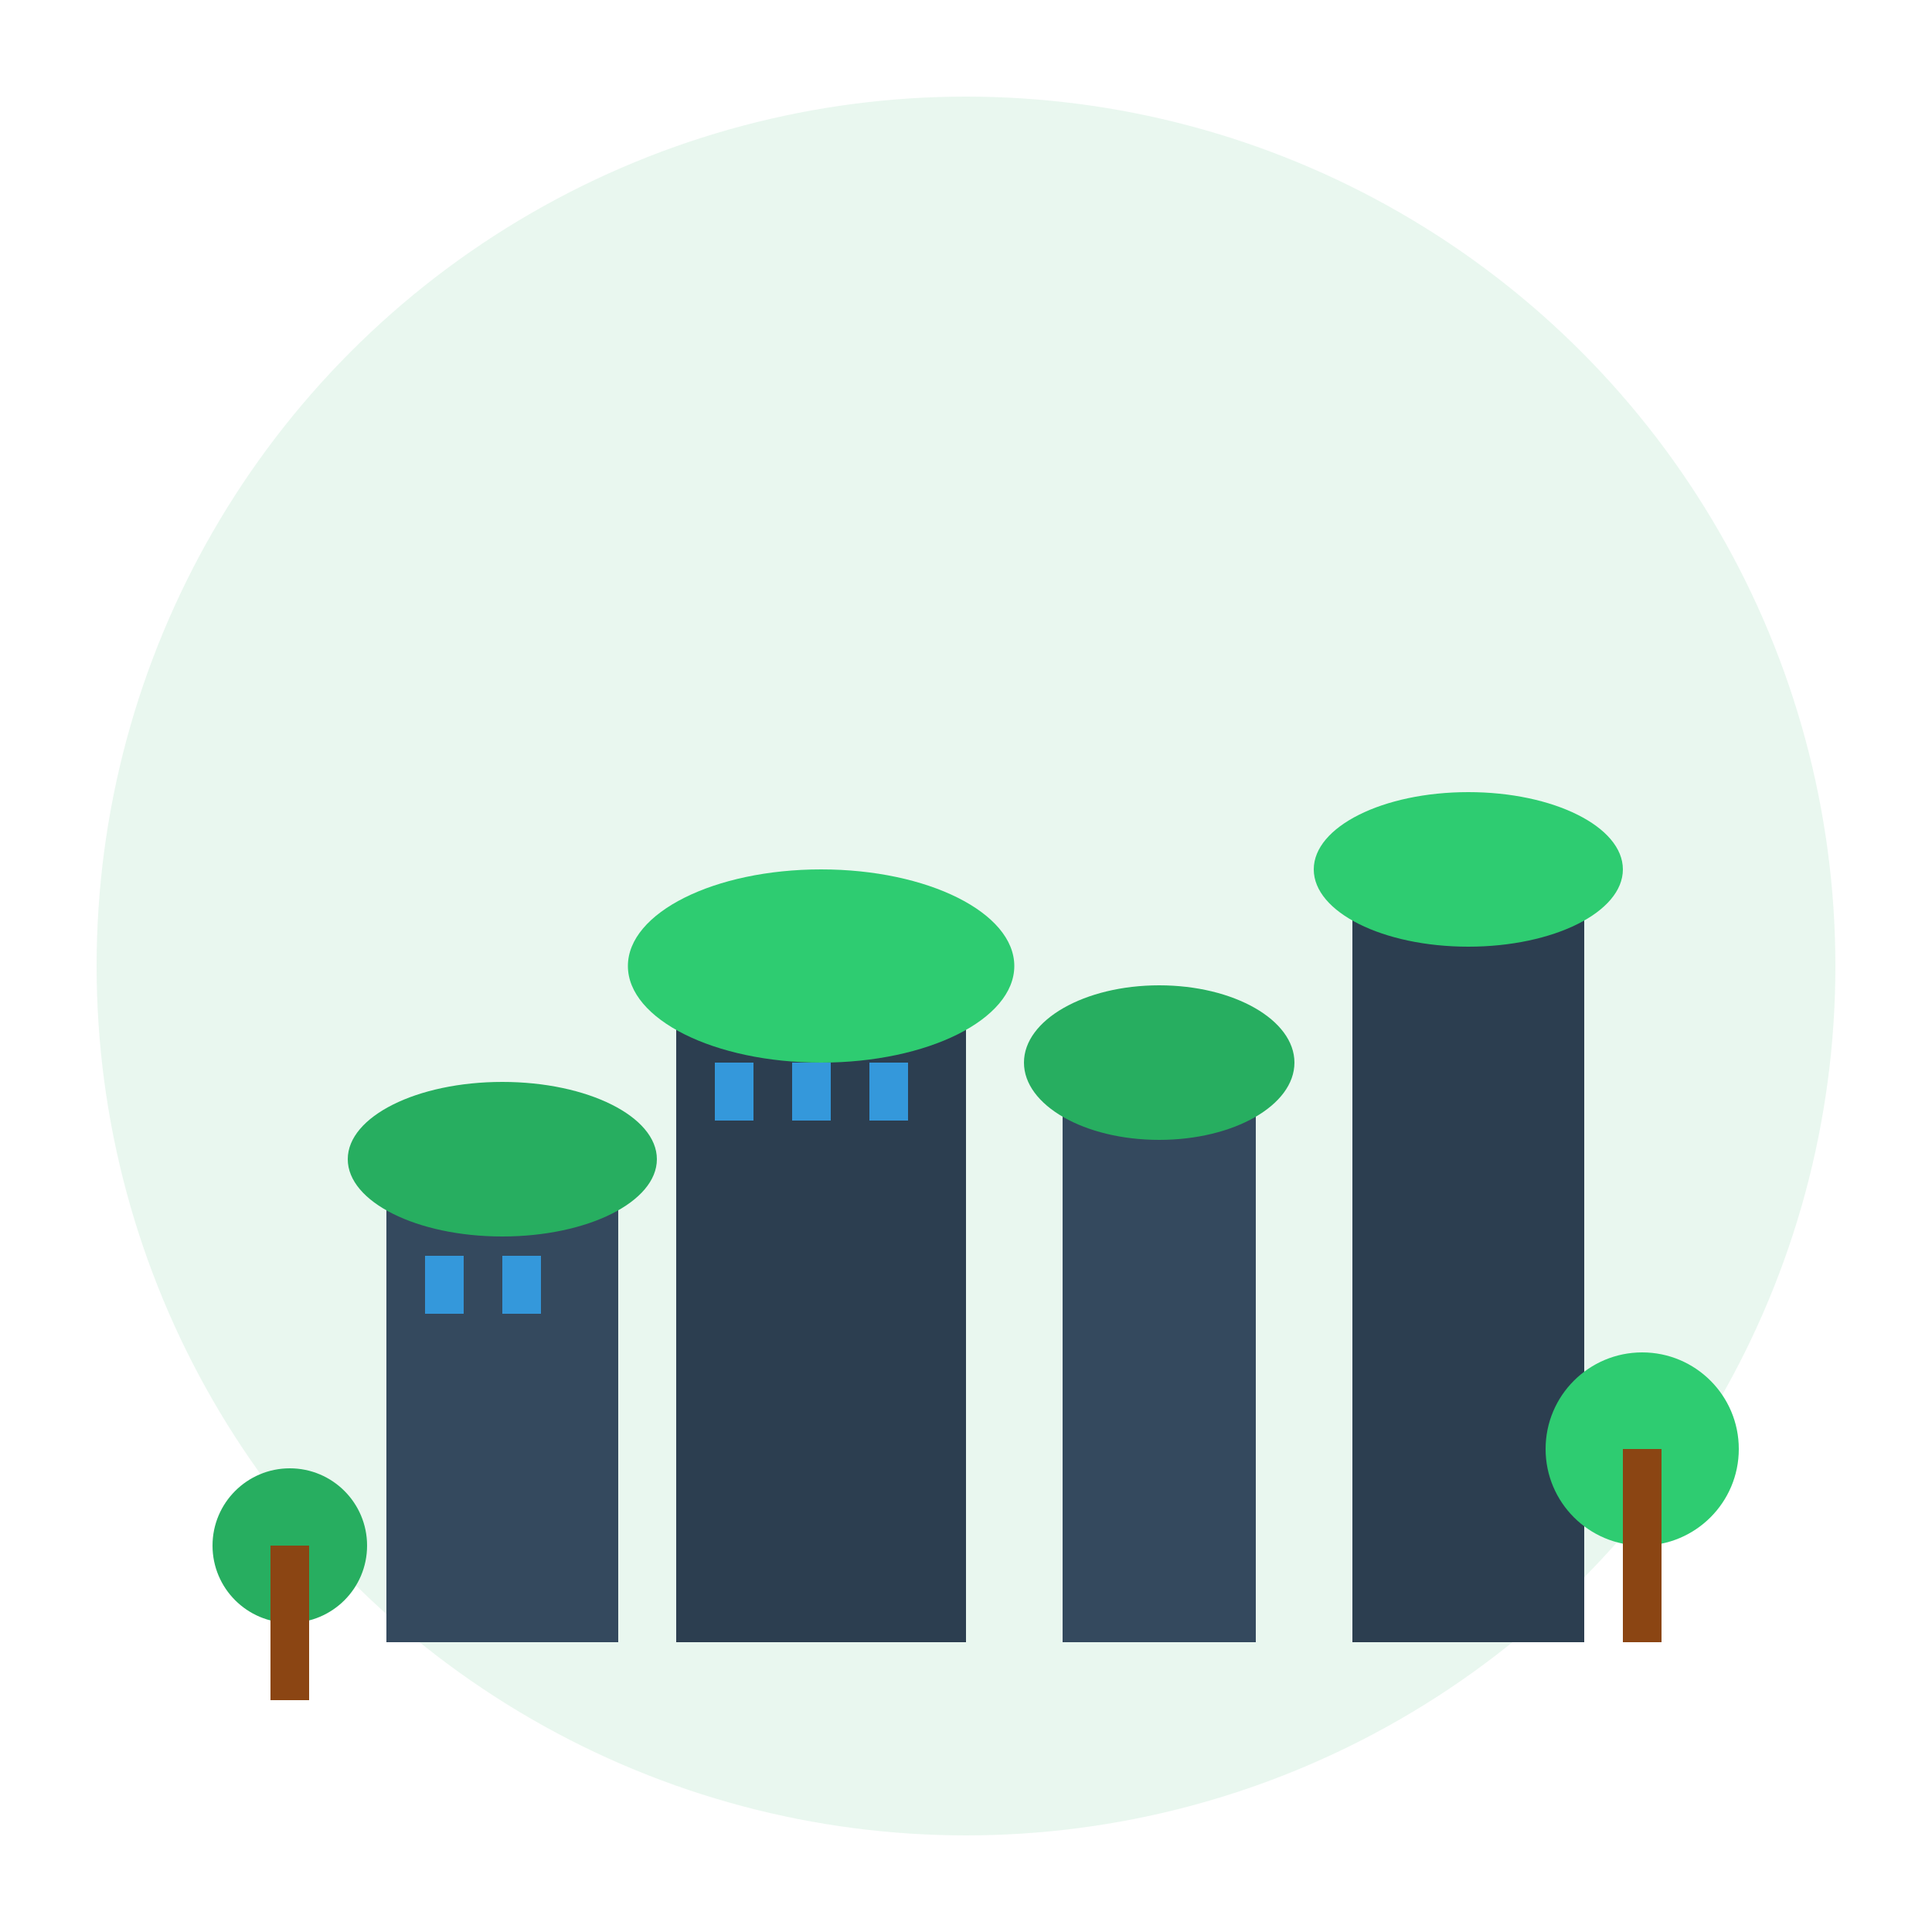 <svg xmlns="http://www.w3.org/2000/svg" viewBox="0 0 100 100" width="100" height="100">
  <circle cx="50" cy="50" r="45" fill="#27ae60" opacity="0.1"/>
  
  <!-- Buildings -->
  <rect x="20" y="60" width="12" height="25" fill="#34495e"/>
  <rect x="35" y="50" width="15" height="35" fill="#2c3e50"/>
  <rect x="55" y="55" width="10" height="30" fill="#34495e"/>
  <rect x="70" y="45" width="12" height="40" fill="#2c3e50"/>
  
  <!-- Green rooftops -->
  <ellipse cx="26" cy="60" rx="8" ry="4" fill="#27ae60"/>
  <ellipse cx="42.5" cy="50" rx="10" ry="5" fill="#2ecc71"/>
  <ellipse cx="60" cy="55" rx="7" ry="4" fill="#27ae60"/>
  <ellipse cx="76" cy="45" rx="8" ry="4" fill="#2ecc71"/>
  
  <!-- Trees between buildings -->
  <circle cx="15" cy="80" r="4" fill="#27ae60"/>
  <rect x="14" y="80" width="2" height="8" fill="#8b4513"/>
  
  <circle cx="85" cy="75" r="5" fill="#2ecc71"/>
  <rect x="84" y="75" width="2" height="10" fill="#8b4513"/>
  
  <!-- Windows -->
  <rect x="22" y="65" width="2" height="3" fill="#3498db"/>
  <rect x="26" y="65" width="2" height="3" fill="#3498db"/>
  <rect x="37" y="55" width="2" height="3" fill="#3498db"/>
  <rect x="41" y="55" width="2" height="3" fill="#3498db"/>
  <rect x="45" y="55" width="2" height="3" fill="#3498db"/>
</svg>